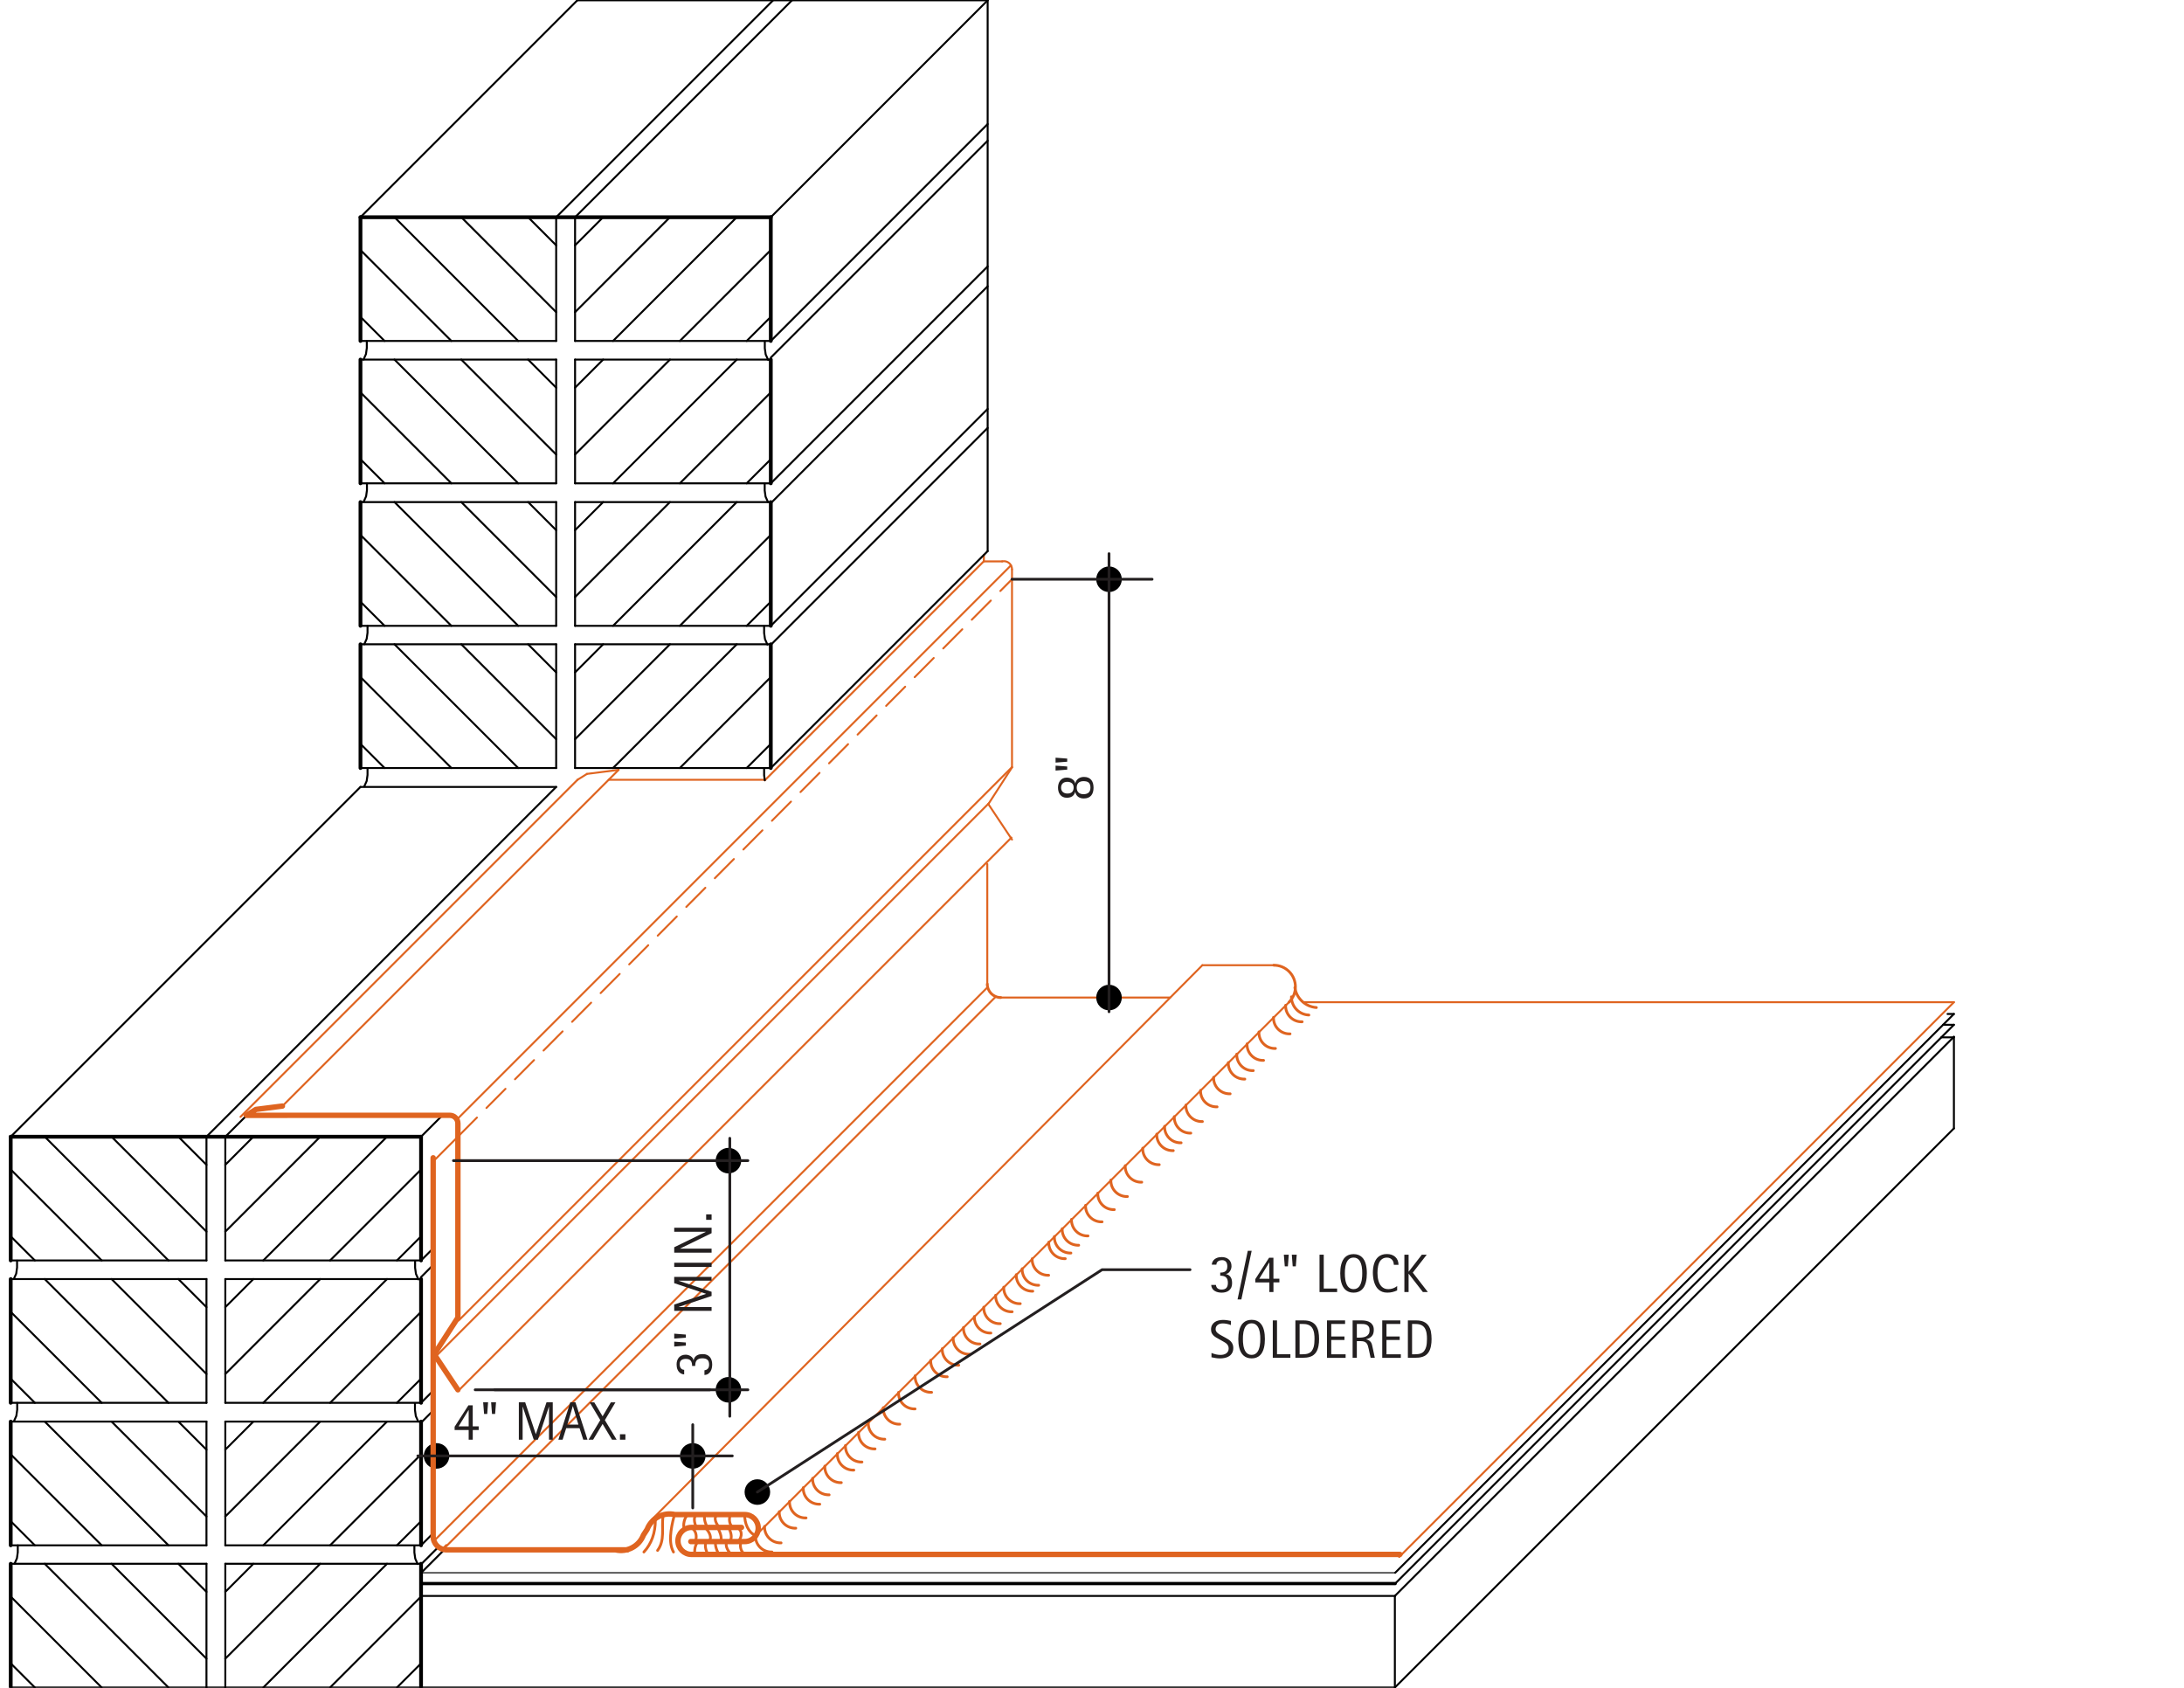<?xml version="1.0" encoding="utf-8"?>
<!-- Generator: Adobe Illustrator 22.0.1, SVG Export Plug-In . SVG Version: 6.00 Build 0)  -->
<svg version="1.1" xmlns="http://www.w3.org/2000/svg" xmlns:xlink="http://www.w3.org/1999/xlink" x="0px" y="0px"
	 viewBox="0 0 792 612" style="enable-background:new 0 0 792 612;" xml:space="preserve">
<style type="text/css">
	.st0{fill:none;stroke:#DF6420;stroke-width:0.709;stroke-linecap:round;stroke-linejoin:round;stroke-miterlimit:10;}
	.st1{fill:none;stroke:#DF6420;stroke-linecap:round;stroke-linejoin:round;stroke-miterlimit:10;}
	
		.st2{fill:none;stroke:#DF6420;stroke-width:0.709;stroke-linecap:round;stroke-linejoin:round;stroke-miterlimit:10;stroke-dasharray:9.79,4.895;}
	.st3{fill:none;stroke:#000000;stroke-width:1.371;stroke-linecap:round;stroke-linejoin:round;stroke-miterlimit:10;}
	.st4{fill:none;stroke:#000000;stroke-width:0.709;stroke-linecap:round;stroke-linejoin:round;stroke-miterlimit:10;}
	.st5{fill:none;stroke:#000000;stroke-width:4.634;stroke-linecap:round;stroke-linejoin:round;stroke-miterlimit:10;}
	.st6{fill:none;stroke:#000000;stroke-width:1.175;stroke-linecap:round;stroke-linejoin:round;stroke-miterlimit:10;}
	.st7{fill:none;stroke:#000000;stroke-width:0.392;stroke-linecap:round;stroke-linejoin:round;stroke-miterlimit:10;}
	.st8{fill:none;stroke:#DF6420;stroke-width:1.958;stroke-linecap:round;stroke-linejoin:round;stroke-miterlimit:10;}
	.st9{fill:#231F20;}
	.st10{fill:none;stroke:#231F20;stroke-linecap:round;stroke-linejoin:round;stroke-miterlimit:10;}
</style>
<g id="AXON-COPPER">
	<g id="LINE">
		<line class="st0" x1="236.25" y1="551.12" x2="436.03" y2="349.98"/>
	</g>
	<g id="LINE_55_">
		<line class="st0" x1="166.35" y1="478.78" x2="366.99" y2="278.15"/>
	</g>
	<g id="LINE_56_">
		<line class="st0" x1="157.77" y1="492.09" x2="358.6" y2="291.26"/>
	</g>
	<g id="LINE_57_">
		<line class="st0" x1="166.19" y1="504.3" x2="366.78" y2="303.71"/>
	</g>
	<g id="LINE_58_">
		<line class="st0" x1="157.38" y1="420.84" x2="166.05" y2="412.16"/>
	</g>
	<g id="LINE_62_">
		<line class="st0" x1="276.94" y1="282.74" x2="220.73" y2="282.74"/>
	</g>
	<g id="LINE_63_">
		<line class="st0" x1="507.4" y1="564.54" x2="708.56" y2="363.39"/>
	</g>
	<g id="LINE_68_">
		<line class="st0" x1="366.99" y1="304.43" x2="358.41" y2="291.56"/>
	</g>
	<g id="LINE_69_">
		<line class="st0" x1="358.41" y1="291.56" x2="366.99" y2="278.26"/>
	</g>
	<g id="LINE_70_">
		<line class="st0" x1="366.99" y1="278.26" x2="366.99" y2="206.42"/>
	</g>
	<g id="ARC">
		<path class="st0" d="M366.99,206.42c0-1.62-1.31-2.94-2.94-2.94c-0.21,0-0.42,0.02-0.63,0.07"/>
	</g>
	<g id="LINE_71_">
		<line class="st0" x1="87.21" y1="404.96" x2="209.43" y2="282.74"/>
	</g>
	<g id="LINE_72_">
		<line class="st0" x1="102.41" y1="401.06" x2="224.32" y2="279.15"/>
	</g>
	<g id="LINE_73_">
		<line class="st0" x1="209.43" y1="282.74" x2="212.86" y2="280.61"/>
	</g>
	<g id="LINE_74_">
		<line class="st0" x1="212.86" y1="280.61" x2="224.32" y2="279.15"/>
	</g>
	<g id="LINE_75_">
		<line class="st0" x1="277.35" y1="282.93" x2="356.73" y2="203.55"/>
	</g>
	<g id="LINE_76_">
		<line class="st0" x1="363.43" y1="203.55" x2="356.73" y2="203.55"/>
	</g>
	<g id="LWPOLYLINE_18_">
		<line class="st0" x1="356.79" y1="201.24" x2="356.79" y2="203.55"/>
	</g>
	<g id="LINE_77_">
		<line class="st0" x1="358.03" y1="313.28" x2="358.03" y2="356.81"/>
	</g>
	<g id="ARC_1_">
		<path class="st1" d="M358.03,356.81c0,2.7,2.19,4.89,4.89,4.89"/>
	</g>
	<g id="LINE_78_">
		<line class="st0" x1="362.93" y1="361.7" x2="424.31" y2="361.7"/>
	</g>
	<g id="LINE_79_">
		<line class="st0" x1="160.4" y1="561.69" x2="161.85" y2="560.23"/>
	</g>
	<g id="LINE_80_">
		<line class="st0" x1="472.57" y1="363.39" x2="708.56" y2="363.39"/>
	</g>
	<g id="LINE_88_">
		<line class="st0" x1="165.68" y1="405.93" x2="366.62" y2="204.99"/>
	</g>
	<g id="LINE_89_">
		<line class="st0" x1="157.38" y1="558.73" x2="358.16" y2="357.94"/>
	</g>
	<g id="LINE_90_">
		<line class="st0" x1="160.34" y1="562.14" x2="361.12" y2="361.36"/>
	</g>
	<g id="LINE_91_">
		<line class="st0" x1="272.61" y1="558.2" x2="467.47" y2="363.35"/>
	</g>
	<g id="LINE_194_">
		<line class="st0" x1="436.03" y1="349.98" x2="461.93" y2="349.98"/>
	</g>
	<g id="ARC_2_">
		<path class="st1" d="M467.47,363.35c3.06-3.06,3.06-8.02,0-11.08c-1.47-1.47-3.46-2.29-5.54-2.29"/>
	</g>
	<g id="ARC_3_">
		<path class="st1" d="M469.57,358.09c0.59,3.93,3.82,6.94,7.79,7.24"/>
	</g>
	<g id="ARC_4_">
		<path class="st1" d="M466.22,364.5c-0.14,3.17,2.33,5.85,5.5,5.99c0.16,0.01,0.33,0.01,0.49,0"/>
	</g>
	<g id="ARC_5_">
		<path class="st1" d="M461.83,368.88c-0.14,3.17,2.33,5.85,5.5,5.99c0.16,0.01,0.33,0.01,0.49,0"/>
	</g>
	<g id="ARC_6_">
		<path class="st1" d="M456.54,374.17c-0.14,3.17,2.33,5.85,5.5,5.99c0.16,0.01,0.33,0.01,0.49,0"/>
	</g>
	<g id="ARC_7_">
		<path class="st1" d="M452.23,378.49c-0.14,3.17,2.33,5.85,5.5,5.99c0.16,0.01,0.33,0.01,0.49,0"/>
	</g>
	<g id="ARC_8_">
		<path class="st1" d="M445.43,385.28c-0.14,3.17,2.33,5.85,5.5,5.99c0.16,0.01,0.33,0.01,0.49,0"/>
	</g>
	<g id="ARC_9_">
		<path class="st1" d="M440.11,390.61c-0.14,3.17,2.33,5.85,5.5,5.99c0.16,0.01,0.33,0.01,0.49,0"/>
	</g>
	<g id="ARC_10_">
		<path class="st1" d="M435.37,395.34c-0.14,3.17,2.33,5.85,5.5,5.99c0.16,0.01,0.33,0.01,0.49,0"/>
	</g>
	<g id="ARC_11_">
		<path class="st1" d="M425.84,404.87c-0.14,3.17,2.33,5.85,5.5,5.99c0.16,0.01,0.33,0.01,0.49,0"/>
	</g>
	<g id="ARC_12_">
		<path class="st1" d="M419.49,411.22c-0.14,3.17,2.33,5.85,5.5,5.99c0.16,0.01,0.33,0.01,0.49,0"/>
	</g>
	<g id="ARC_13_">
		<path class="st1" d="M414.4,416.31c-0.14,3.17,2.33,5.85,5.5,5.99c0.16,0.01,0.33,0.01,0.49,0"/>
	</g>
	<g id="ARC_14_">
		<path class="st1" d="M408.05,422.66c-0.14,3.17,2.33,5.85,5.5,5.99c0.16,0.01,0.33,0.01,0.49,0"/>
	</g>
	<g id="ARC_15_">
		<path class="st1" d="M402.85,427.86c-0.14,3.17,2.33,5.85,5.5,5.99c0.16,0.01,0.33,0.01,0.49,0"/>
	</g>
	<g id="ARC_16_">
		<path class="st1" d="M398.1,432.61c-0.14,3.17,2.33,5.85,5.5,5.99c0.16,0.01,0.33,0.01,0.49,0"/>
	</g>
	<g id="ARC_17_">
		<path class="st1" d="M393.67,437.04c-0.14,3.17,2.33,5.85,5.5,5.99c0.16,0.01,0.33,0.01,0.49,0"/>
	</g>
	<g id="ARC_18_">
		<path class="st1" d="M388.57,442.14c-0.14,3.17,2.33,5.85,5.5,5.99c0.16,0.01,0.33,0.01,0.49,0"/>
	</g>
	<g id="ARC_19_">
		<path class="st1" d="M385.19,445.52c-0.14,3.17,2.33,5.85,5.5,5.99c0.16,0.01,0.33,0.01,0.49,0"/>
	</g>
	<g id="ARC_20_">
		<path class="st1" d="M382.36,448.35c-0.14,3.17,2.33,5.85,5.5,5.99c0.16,0.01,0.33,0.01,0.49,0"/>
	</g>
	<g id="ARC_21_">
		<path class="st1" d="M380.32,450.39c-0.14,3.17,2.33,5.85,5.5,5.99c0.16,0.01,0.33,0.01,0.49,0"/>
	</g>
	<g id="ARC_22_">
		<path class="st1" d="M422.33,408.38c-0.14,3.17,2.33,5.85,5.5,5.99c0.16,0.01,0.33,0.01,0.49,0"/>
	</g>
	<g id="ARC_23_">
		<path class="st1" d="M430.05,400.67c-0.14,3.17,2.33,5.85,5.5,5.99c0.16,0.01,0.33,0.01,0.49,0"/>
	</g>
	<g id="ARC_24_">
		<path class="st1" d="M468.33,361.43c-0.04,3.55,2.77,6.49,6.32,6.61"/>
	</g>
	<g id="ARC_25_">
		<path class="st1" d="M448.5,382.21c-0.14,3.17,2.33,5.85,5.5,5.99c0.16,0.01,0.33,0.01,0.49,0"/>
	</g>
	<g id="ARC_26_">
		<path class="st1" d="M374.3,456.41c-0.14,3.17,2.33,5.85,5.5,5.99c0.16,0.01,0.33,0.01,0.49,0"/>
	</g>
	<g id="ARC_27_">
		<path class="st1" d="M368.54,462.18c-0.14,3.17,2.33,5.85,5.5,5.99c0.16,0.01,0.33,0.01,0.49,0"/>
	</g>
	<g id="ARC_28_">
		<path class="st1" d="M361.06,469.65c-0.14,3.17,2.33,5.85,5.5,5.99c0.16,0.01,0.33,0.01,0.49,0"/>
	</g>
	<g id="ARC_29_">
		<path class="st1" d="M353.35,477.36c-0.14,3.17,2.33,5.85,5.5,5.99c0.16,0.01,0.33,0.01,0.49,0"/>
	</g>
	<g id="ARC_30_">
		<path class="st1" d="M345.66,485.05c-0.14,3.17,2.33,5.85,5.5,5.99c0.16,0.01,0.33,0.01,0.49,0"/>
	</g>
	<g id="ARC_31_">
		<path class="st1" d="M349.39,481.33c-0.14,3.17,2.33,5.85,5.5,5.99c0.16,0.01,0.33,0.01,0.49,0"/>
	</g>
	<g id="ARC_32_">
		<path class="st1" d="M337.51,493.21c-0.14,3.17,2.33,5.85,5.5,5.99c0.16,0.01,0.33,0.01,0.49,0"/>
	</g>
	<g id="ARC_33_">
		<path class="st1" d="M331.85,498.86c-0.14,3.17,2.33,5.85,5.5,5.99c0.16,0.01,0.33,0.01,0.49,0"/>
	</g>
	<g id="ARC_34_">
		<path class="st1" d="M325.85,504.87c-0.14,3.17,2.33,5.85,5.5,5.99c0.16,0.01,0.33,0.01,0.49,0"/>
	</g>
	<g id="ARC_35_">
		<path class="st1" d="M341.69,489.02c-0.14,3.17,2.33,5.85,5.5,5.99c0.16,0.01,0.33,0.01,0.49,0"/>
	</g>
	<g id="ARC_36_">
		<path class="st1" d="M320.3,510.41c-0.14,3.17,2.33,5.85,5.5,5.99c0.16,0.01,0.33,0.01,0.49,0"/>
	</g>
	<g id="ARC_37_">
		<path class="st1" d="M314.87,515.85c-0.14,3.17,2.33,5.85,5.5,5.99c0.16,0.01,0.33,0.01,0.49,0"/>
	</g>
	<g id="ARC_38_">
		<path class="st1" d="M364,466.71c-0.14,3.17,2.33,5.85,5.5,5.99c0.16,0.01,0.33,0.01,0.49,0"/>
	</g>
	<g id="ARC_39_">
		<path class="st1" d="M370.68,460.03c-0.14,3.17,2.33,5.85,5.5,5.99c0.16,0.01,0.33,0.01,0.49,0"/>
	</g>
	<g id="ARC_40_">
		<path class="st1" d="M356.75,473.96c-0.14,3.17,2.33,5.85,5.5,5.99c0.16,0.01,0.33,0.01,0.49,0"/>
	</g>
	<g id="ARC_41_">
		<path class="st1" d="M311.34,519.37c-0.14,3.17,2.33,5.85,5.5,5.99c0.16,0.01,0.33,0.01,0.49,0"/>
	</g>
	<g id="ARC_42_">
		<path class="st1" d="M306.59,524.13c-0.14,3.17,2.33,5.85,5.5,5.99c0.16,0.01,0.33,0.01,0.49,0"/>
	</g>
	<g id="ARC_43_">
		<path class="st1" d="M303.65,527.06c-0.14,3.17,2.33,5.85,5.5,5.99c0.16,0.01,0.33,0.01,0.49,0"/>
	</g>
	<g id="ARC_44_">
		<path class="st1" d="M299.11,531.6c-0.14,3.17,2.33,5.85,5.5,5.99c0.16,0.01,0.33,0.01,0.49,0"/>
	</g>
	<g id="ARC_45_">
		<path class="st1" d="M294.69,536.02c-0.14,3.17,2.33,5.85,5.5,5.99c0.16,0.01,0.33,0.01,0.49,0"/>
	</g>
	<g id="ARC_46_">
		<path class="st1" d="M291.29,539.42c-0.14,3.17,2.33,5.85,5.5,5.99c0.16,0.01,0.33,0.01,0.49,0"/>
	</g>
	<g id="ARC_47_">
		<path class="st1" d="M286.32,544.4c-0.14,3.17,2.33,5.85,5.5,5.99c0.16,0.01,0.33,0.01,0.49,0"/>
	</g>
	<g id="ARC_48_">
		<path class="st1" d="M282.59,548.12c-0.14,3.17,2.33,5.85,5.5,5.99c0.16,0.01,0.33,0.01,0.49,0"/>
	</g>
	<g id="ARC_49_">
		<path class="st1" d="M277.26,553.45c-0.14,3.17,2.33,5.85,5.5,5.99c0.16,0.01,0.33,0.01,0.49,0"/>
	</g>
	<g id="ARC_50_">
		<path class="st1" d="M273.96,556.75c-0.14,3.17,2.33,5.85,5.5,5.99c0.16,0.01,0.33,0.01,0.49,0"/>
	</g>
	<g id="LINE_202_">
		<line class="st2" x1="166.05" y1="412.16" x2="366.99" y2="210.03"/>
	</g>
	<g id="ARC_51_">
		<path class="st1" d="M264.75,549.5c-0.59,1.99,0.08,3.46,0.81,4.17"/>
	</g>
	<g id="ARC_52_">
		<path class="st1" d="M259.88,549.5c-1.15,0.82-0.26,3.17,1.27,4.61"/>
	</g>
	<g id="ARC_53_">
		<path class="st1" d="M270.07,549.17c-0.14,3.17,1.39,6.61,3.88,7.58"/>
	</g>
	<path class="st1" d="M249.31,549.38c-1.07,0.83-1.78,3.58-1.12,5.19"/>
	<path class="st1" d="M244.44,549.75c-1.22,4.74-2.06,9.69-0.21,13"/>
	<path class="st1" d="M240.43,549.75c-0.58,4.37,0.8,8.68-1.97,12.43"/>
	<path class="st1" d="M237.66,551.08c0,4.8-1.41,8.67-4.16,11.67"/>
	<path class="st1" d="M252.49,549.31c-1.07,0.83-0.71,2.76-0.05,4.36"/>
	<path class="st1" d="M255.62,549.38c-0.38,1.01-0.1,2.6,1.03,4.71"/>
	<path class="st1" d="M268.73,558.92c-0.59,1.99,0.08,3.46,0.81,4.17"/>
	<path class="st1" d="M263.86,558.92c-1.15,0.82-0.26,3.17,1.27,4.61"/>
	<path class="st1" d="M253.29,558.8c-1.07,0.83-1.78,3.58-1.12,5.19"/>
	<path class="st1" d="M256.47,558.73c-1.07,0.83-0.71,2.76-0.05,4.36"/>
	<path class="st1" d="M259.61,558.8c-0.38,1.01-0.1,2.6,1.03,4.71"/>
	<path class="st1" d="M252.25,558.68c0.59-1.99-0.08-3.46-0.81-4.17"/>
	<path class="st1" d="M257.12,558.68c1.15-0.82,0.26-3.17-1.27-4.61"/>
	<path class="st1" d="M267.69,558.81c1.07-0.83,1.85-3.43,0-4.69"/>
	<path class="st1" d="M264.51,558.88c1.07-0.83,0.71-2.76,0.05-4.36"/>
	<path class="st1" d="M261.37,558.81c0.38-1.01,0.1-2.6-1.03-4.71"/>
</g>
<g id="_x30_">
	<g id="LWPOLYLINE">
		<line class="st3" x1="152.69" y1="508.65" x2="152.69" y2="463.78"/>
	</g>
	<g id="LINE_1_">
		<line class="st4" x1="81.71" y1="508.65" x2="152.69" y2="508.65"/>
	</g>
	<g id="LINE_2_">
		<line class="st4" x1="81.71" y1="463.78" x2="81.71" y2="508.65"/>
	</g>
	<g id="LINE_3_">
		<line class="st4" x1="152.69" y1="463.78" x2="81.71" y2="463.78"/>
	</g>
	<g id="LINE_4_">
		<line class="st4" x1="81.71" y1="498.2" x2="116.12" y2="463.78"/>
	</g>
	<g id="LINE_5_">
		<line class="st4" x1="81.71" y1="473.97" x2="91.89" y2="463.78"/>
	</g>
	<g id="LINE_6_">
		<line class="st4" x1="95.48" y1="508.65" x2="140.35" y2="463.78"/>
	</g>
	<g id="LINE_7_">
		<line class="st4" x1="119.71" y1="508.65" x2="152.69" y2="475.68"/>
	</g>
	<g id="LINE_8_">
		<line class="st4" x1="143.94" y1="508.65" x2="152.69" y2="499.91"/>
	</g>
	<g id="LWPOLYLINE_1_">
		<line class="st3" x1="152.69" y1="611.88" x2="152.69" y2="567.01"/>
	</g>
	<g id="LINE_9_">
		<line class="st4" x1="81.71" y1="611.88" x2="152.69" y2="611.88"/>
	</g>
	<g id="LINE_10_">
		<line class="st4" x1="81.71" y1="567.01" x2="81.71" y2="611.88"/>
	</g>
	<g id="LINE_11_">
		<line class="st4" x1="152.69" y1="567.01" x2="81.71" y2="567.01"/>
	</g>
	<g id="LINE_12_">
		<line class="st4" x1="81.71" y1="601.42" x2="116.12" y2="567.01"/>
	</g>
	<g id="LINE_13_">
		<line class="st4" x1="81.71" y1="577.2" x2="91.89" y2="567.01"/>
	</g>
	<g id="LINE_14_">
		<line class="st4" x1="95.48" y1="611.88" x2="140.35" y2="567.01"/>
	</g>
	<g id="LINE_15_">
		<line class="st4" x1="119.71" y1="611.88" x2="152.69" y2="578.91"/>
	</g>
	<g id="LINE_16_">
		<line class="st4" x1="143.94" y1="611.88" x2="152.69" y2="603.13"/>
	</g>
	<g id="LWPOLYLINE_2_">
		<line class="st3" x1="152.69" y1="560.32" x2="152.69" y2="515.45"/>
	</g>
	<g id="LINE_17_">
		<line class="st4" x1="81.71" y1="560.32" x2="152.69" y2="560.32"/>
	</g>
	<g id="LINE_18_">
		<line class="st4" x1="81.71" y1="515.45" x2="81.71" y2="560.32"/>
	</g>
	<g id="LINE_19_">
		<line class="st4" x1="152.69" y1="515.45" x2="81.71" y2="515.45"/>
	</g>
	<g id="LINE_20_">
		<line class="st4" x1="81.71" y1="549.87" x2="116.12" y2="515.45"/>
	</g>
	<g id="LINE_21_">
		<line class="st4" x1="81.71" y1="525.64" x2="91.89" y2="515.45"/>
	</g>
	<g id="LINE_22_">
		<line class="st4" x1="95.48" y1="560.32" x2="140.35" y2="515.45"/>
	</g>
	<g id="LINE_23_">
		<line class="st4" x1="119.71" y1="560.32" x2="152.69" y2="527.35"/>
	</g>
	<g id="LINE_24_">
		<line class="st4" x1="143.94" y1="560.32" x2="152.69" y2="551.58"/>
	</g>
	<g id="LWPOLYLINE_3_">
		<line class="st3" x1="152.69" y1="457.03" x2="152.69" y2="412.16"/>
	</g>
	<g id="LINE_36_">
		<line class="st4" x1="81.71" y1="457.03" x2="152.69" y2="457.03"/>
	</g>
	<g id="LINE_37_">
		<line class="st4" x1="81.71" y1="412.16" x2="81.71" y2="457.03"/>
	</g>
	<g id="LINE_38_">
		<line class="st4" x1="152.69" y1="412.16" x2="81.71" y2="412.16"/>
	</g>
	<g id="LINE_39_">
		<line class="st4" x1="81.71" y1="446.58" x2="116.12" y2="412.16"/>
	</g>
	<g id="LINE_40_">
		<line class="st4" x1="81.71" y1="422.35" x2="91.89" y2="412.16"/>
	</g>
	<g id="LINE_41_">
		<line class="st4" x1="95.48" y1="457.03" x2="140.35" y2="412.16"/>
	</g>
	<g id="LINE_42_">
		<line class="st4" x1="119.71" y1="457.03" x2="152.69" y2="424.06"/>
	</g>
	<g id="LINE_43_">
		<line class="st4" x1="143.94" y1="457.03" x2="152.69" y2="448.29"/>
	</g>
	<g id="LWPOLYLINE_22_">
		<line class="st3" x1="279.52" y1="278.48" x2="279.52" y2="233.61"/>
	</g>
	<g id="LINE_97_">
		<line class="st4" x1="208.54" y1="278.48" x2="279.52" y2="278.48"/>
	</g>
	<g id="LINE_98_">
		<line class="st4" x1="208.54" y1="233.61" x2="208.54" y2="278.48"/>
	</g>
	<g id="LINE_99_">
		<line class="st4" x1="279.52" y1="233.61" x2="208.54" y2="233.61"/>
	</g>
	<g id="LINE_100_">
		<line class="st4" x1="208.54" y1="268.03" x2="242.95" y2="233.61"/>
	</g>
	<g id="LINE_101_">
		<line class="st4" x1="208.54" y1="243.8" x2="218.72" y2="233.61"/>
	</g>
	<g id="LINE_102_">
		<line class="st4" x1="222.31" y1="278.48" x2="267.18" y2="233.61"/>
	</g>
	<g id="LINE_103_">
		<line class="st4" x1="246.54" y1="278.48" x2="279.52" y2="245.51"/>
	</g>
	<g id="LINE_104_">
		<line class="st4" x1="270.77" y1="278.48" x2="279.52" y2="269.73"/>
	</g>
	<g id="LWPOLYLINE_23_">
		<line class="st3" x1="279.52" y1="226.92" x2="279.52" y2="182.05"/>
	</g>
	<g id="LINE_105_">
		<line class="st4" x1="208.54" y1="226.92" x2="279.52" y2="226.92"/>
	</g>
	<g id="LINE_106_">
		<line class="st4" x1="208.54" y1="182.05" x2="208.54" y2="226.92"/>
	</g>
	<g id="LINE_107_">
		<line class="st4" x1="279.52" y1="182.05" x2="208.54" y2="182.05"/>
	</g>
	<g id="LINE_108_">
		<line class="st4" x1="208.54" y1="216.47" x2="242.95" y2="182.05"/>
	</g>
	<g id="LINE_109_">
		<line class="st4" x1="208.54" y1="192.24" x2="218.72" y2="182.05"/>
	</g>
	<g id="LINE_110_">
		<line class="st4" x1="222.31" y1="226.92" x2="267.18" y2="182.05"/>
	</g>
	<g id="LINE_111_">
		<line class="st4" x1="246.54" y1="226.92" x2="279.52" y2="193.95"/>
	</g>
	<g id="LINE_112_">
		<line class="st4" x1="270.77" y1="226.92" x2="279.52" y2="218.18"/>
	</g>
	<g id="LWPOLYLINE_24_">
		<line class="st3" x1="279.52" y1="175.25" x2="279.52" y2="130.38"/>
	</g>
	<g id="LINE_113_">
		<line class="st4" x1="208.54" y1="175.25" x2="279.52" y2="175.25"/>
	</g>
	<g id="LINE_114_">
		<line class="st4" x1="208.54" y1="130.38" x2="208.54" y2="175.25"/>
	</g>
	<g id="LINE_115_">
		<line class="st4" x1="279.52" y1="130.38" x2="208.54" y2="130.38"/>
	</g>
	<g id="LINE_116_">
		<line class="st4" x1="208.54" y1="164.8" x2="242.95" y2="130.38"/>
	</g>
	<g id="LINE_117_">
		<line class="st4" x1="208.54" y1="140.57" x2="218.72" y2="130.38"/>
	</g>
	<g id="LINE_118_">
		<line class="st4" x1="222.31" y1="175.25" x2="267.18" y2="130.38"/>
	</g>
	<g id="LINE_119_">
		<line class="st4" x1="246.54" y1="175.25" x2="279.52" y2="142.28"/>
	</g>
	<g id="LINE_120_">
		<line class="st4" x1="270.77" y1="175.25" x2="279.52" y2="166.51"/>
	</g>
	<g id="LWPOLYLINE_25_">
		<line class="st3" x1="279.52" y1="123.63" x2="279.52" y2="78.76"/>
	</g>
	<g id="LINE_121_">
		<line class="st4" x1="208.54" y1="123.63" x2="279.52" y2="123.63"/>
	</g>
	<g id="LINE_122_">
		<line class="st4" x1="208.54" y1="78.76" x2="208.54" y2="123.63"/>
	</g>
	<g id="LINE_123_">
		<line class="st4" x1="279.52" y1="78.76" x2="208.54" y2="78.76"/>
	</g>
	<g id="LINE_124_">
		<line class="st4" x1="208.54" y1="113.18" x2="242.95" y2="78.76"/>
	</g>
	<g id="LINE_125_">
		<line class="st4" x1="208.54" y1="88.95" x2="218.72" y2="78.76"/>
	</g>
	<g id="LINE_126_">
		<line class="st4" x1="222.31" y1="123.63" x2="267.18" y2="78.76"/>
	</g>
	<g id="LINE_127_">
		<line class="st4" x1="246.54" y1="123.63" x2="279.52" y2="90.66"/>
	</g>
	<g id="LINE_128_">
		<line class="st4" x1="270.77" y1="123.63" x2="279.52" y2="114.89"/>
	</g>
	<g id="LWPOLYLINE_26_">
		<line class="st3" x1="130.72" y1="123.63" x2="130.72" y2="78.76"/>
	</g>
	<g id="LINE_129_">
		<line class="st4" x1="201.69" y1="123.63" x2="130.72" y2="123.63"/>
	</g>
	<g id="LINE_130_">
		<line class="st4" x1="201.69" y1="78.76" x2="201.69" y2="123.63"/>
	</g>
	<g id="LINE_131_">
		<line class="st4" x1="130.72" y1="78.76" x2="201.69" y2="78.76"/>
	</g>
	<g id="LINE_132_">
		<line class="st4" x1="201.69" y1="113.18" x2="167.28" y2="78.76"/>
	</g>
	<g id="LINE_133_">
		<line class="st4" x1="201.69" y1="88.95" x2="191.51" y2="78.76"/>
	</g>
	<g id="LINE_134_">
		<line class="st4" x1="187.92" y1="123.63" x2="143.05" y2="78.76"/>
	</g>
	<g id="LINE_135_">
		<line class="st4" x1="163.69" y1="123.63" x2="130.72" y2="90.66"/>
	</g>
	<g id="LINE_136_">
		<line class="st4" x1="139.47" y1="123.63" x2="130.72" y2="114.89"/>
	</g>
	<g id="LWPOLYLINE_27_">
		<line class="st3" x1="130.72" y1="175.25" x2="130.72" y2="130.38"/>
	</g>
	<g id="LINE_137_">
		<line class="st4" x1="201.69" y1="175.25" x2="130.72" y2="175.25"/>
	</g>
	<g id="LINE_138_">
		<line class="st4" x1="201.69" y1="130.38" x2="201.69" y2="175.25"/>
	</g>
	<g id="LINE_139_">
		<line class="st4" x1="130.72" y1="130.38" x2="201.69" y2="130.38"/>
	</g>
	<g id="LINE_140_">
		<line class="st4" x1="201.69" y1="164.8" x2="167.28" y2="130.38"/>
	</g>
	<g id="LINE_141_">
		<line class="st4" x1="201.69" y1="140.57" x2="191.51" y2="130.38"/>
	</g>
	<g id="LINE_142_">
		<line class="st4" x1="187.92" y1="175.25" x2="143.05" y2="130.38"/>
	</g>
	<g id="LINE_143_">
		<line class="st4" x1="163.69" y1="175.25" x2="130.72" y2="142.28"/>
	</g>
	<g id="LINE_144_">
		<line class="st4" x1="139.47" y1="175.25" x2="130.72" y2="166.51"/>
	</g>
	<g id="LWPOLYLINE_28_">
		<line class="st3" x1="130.72" y1="226.92" x2="130.72" y2="182.05"/>
	</g>
	<g id="LINE_145_">
		<line class="st4" x1="201.69" y1="226.92" x2="130.72" y2="226.92"/>
	</g>
	<g id="LINE_146_">
		<line class="st4" x1="201.69" y1="182.05" x2="201.69" y2="226.92"/>
	</g>
	<g id="LINE_147_">
		<line class="st4" x1="130.72" y1="182.05" x2="201.69" y2="182.05"/>
	</g>
	<g id="LINE_148_">
		<line class="st4" x1="201.69" y1="216.47" x2="167.28" y2="182.05"/>
	</g>
	<g id="LINE_149_">
		<line class="st4" x1="201.69" y1="192.24" x2="191.51" y2="182.05"/>
	</g>
	<g id="LINE_150_">
		<line class="st4" x1="187.92" y1="226.92" x2="143.05" y2="182.05"/>
	</g>
	<g id="LINE_151_">
		<line class="st4" x1="163.69" y1="226.92" x2="130.72" y2="193.95"/>
	</g>
	<g id="LINE_152_">
		<line class="st4" x1="139.47" y1="226.92" x2="130.72" y2="218.18"/>
	</g>
	<g id="LWPOLYLINE_29_">
		<line class="st3" x1="130.72" y1="278.48" x2="130.72" y2="233.61"/>
	</g>
	<g id="LINE_153_">
		<line class="st4" x1="201.69" y1="278.48" x2="130.72" y2="278.48"/>
	</g>
	<g id="LINE_154_">
		<line class="st4" x1="201.69" y1="233.61" x2="201.69" y2="278.48"/>
	</g>
	<g id="LINE_155_">
		<line class="st4" x1="130.72" y1="233.61" x2="201.69" y2="233.61"/>
	</g>
	<g id="LINE_156_">
		<line class="st4" x1="201.69" y1="268.03" x2="167.28" y2="233.61"/>
	</g>
	<g id="LINE_157_">
		<line class="st4" x1="201.69" y1="243.8" x2="191.51" y2="233.61"/>
	</g>
	<g id="LINE_158_">
		<line class="st4" x1="187.92" y1="278.48" x2="143.05" y2="233.61"/>
	</g>
	<g id="LINE_159_">
		<line class="st4" x1="163.69" y1="278.48" x2="130.72" y2="245.51"/>
	</g>
	<g id="LINE_160_">
		<line class="st4" x1="139.47" y1="278.48" x2="130.72" y2="269.73"/>
	</g>
	<g id="LWPOLYLINE_31_">
		<line class="st3" x1="3.89" y1="457.03" x2="3.89" y2="412.16"/>
	</g>
	<g id="LINE_161_">
		<line class="st4" x1="74.87" y1="457.03" x2="3.89" y2="457.03"/>
	</g>
	<g id="LINE_162_">
		<line class="st4" x1="74.87" y1="412.16" x2="74.87" y2="457.03"/>
	</g>
	<g id="LINE_163_">
		<line class="st4" x1="3.89" y1="412.16" x2="74.87" y2="412.16"/>
	</g>
	<g id="LINE_164_">
		<line class="st4" x1="74.87" y1="446.58" x2="40.45" y2="412.16"/>
	</g>
	<g id="LINE_165_">
		<line class="st4" x1="74.87" y1="422.35" x2="64.68" y2="412.16"/>
	</g>
	<g id="LINE_166_">
		<line class="st4" x1="61.09" y1="457.03" x2="16.22" y2="412.16"/>
	</g>
	<g id="LINE_167_">
		<line class="st4" x1="36.87" y1="457.03" x2="3.89" y2="424.06"/>
	</g>
	<g id="LINE_168_">
		<line class="st4" x1="12.64" y1="457.03" x2="3.89" y2="448.29"/>
	</g>
	<g id="LWPOLYLINE_32_">
		<line class="st3" x1="3.89" y1="560.32" x2="3.89" y2="515.45"/>
	</g>
	<g id="LINE_169_">
		<line class="st4" x1="74.87" y1="560.32" x2="3.89" y2="560.32"/>
	</g>
	<g id="LINE_170_">
		<line class="st4" x1="74.87" y1="515.45" x2="74.87" y2="560.32"/>
	</g>
	<g id="LINE_171_">
		<line class="st4" x1="3.89" y1="515.45" x2="74.87" y2="515.45"/>
	</g>
	<g id="LINE_172_">
		<line class="st4" x1="74.87" y1="549.87" x2="40.45" y2="515.45"/>
	</g>
	<g id="LINE_173_">
		<line class="st4" x1="74.87" y1="525.64" x2="64.68" y2="515.45"/>
	</g>
	<g id="LINE_174_">
		<line class="st4" x1="61.09" y1="560.32" x2="16.22" y2="515.45"/>
	</g>
	<g id="LINE_175_">
		<line class="st4" x1="36.87" y1="560.32" x2="3.89" y2="527.35"/>
	</g>
	<g id="LINE_176_">
		<line class="st4" x1="12.64" y1="560.32" x2="3.89" y2="551.58"/>
	</g>
	<g id="LWPOLYLINE_33_">
		<line class="st3" x1="3.89" y1="611.88" x2="3.89" y2="567.01"/>
	</g>
	<g id="LINE_177_">
		<line class="st4" x1="74.87" y1="611.88" x2="3.89" y2="611.88"/>
	</g>
	<g id="LINE_178_">
		<line class="st4" x1="74.87" y1="567.01" x2="74.87" y2="611.88"/>
	</g>
	<g id="LINE_179_">
		<line class="st4" x1="3.89" y1="567.01" x2="74.87" y2="567.01"/>
	</g>
	<g id="LINE_180_">
		<line class="st4" x1="74.87" y1="601.42" x2="40.45" y2="567.01"/>
	</g>
	<g id="LINE_181_">
		<line class="st4" x1="74.87" y1="577.2" x2="64.68" y2="567.01"/>
	</g>
	<g id="LINE_182_">
		<line class="st4" x1="61.09" y1="611.88" x2="16.22" y2="567.01"/>
	</g>
	<g id="LINE_183_">
		<line class="st4" x1="36.87" y1="611.88" x2="3.89" y2="578.91"/>
	</g>
	<g id="LINE_184_">
		<line class="st4" x1="12.64" y1="611.88" x2="3.89" y2="603.13"/>
	</g>
	<g id="LWPOLYLINE_34_">
		<line class="st3" x1="3.89" y1="508.65" x2="3.89" y2="463.78"/>
	</g>
	<g id="LINE_185_">
		<line class="st4" x1="74.87" y1="508.65" x2="3.89" y2="508.65"/>
	</g>
	<g id="LINE_186_">
		<line class="st4" x1="74.87" y1="463.78" x2="74.87" y2="508.65"/>
	</g>
	<g id="LINE_187_">
		<line class="st4" x1="3.89" y1="463.78" x2="74.87" y2="463.78"/>
	</g>
	<g id="LINE_188_">
		<line class="st4" x1="74.87" y1="498.2" x2="40.45" y2="463.78"/>
	</g>
	<g id="LINE_189_">
		<line class="st4" x1="74.87" y1="473.97" x2="64.68" y2="463.78"/>
	</g>
	<g id="LINE_190_">
		<line class="st4" x1="61.09" y1="508.65" x2="16.22" y2="463.78"/>
	</g>
	<g id="LINE_191_">
		<line class="st4" x1="36.87" y1="508.65" x2="3.89" y2="475.68"/>
	</g>
	<g id="LINE_192_">
		<line class="st4" x1="12.64" y1="508.65" x2="3.89" y2="499.91"/>
	</g>
	<g id="LWPOLYLINE_38_">
		<circle class="st5" cx="158.31" cy="527.9" r="2.32"/>
	</g>
	<g id="LWPOLYLINE_39_">
		<circle class="st5" cx="251.22" cy="527.9" r="2.32"/>
	</g>
	<g id="LWPOLYLINE_41_">
		<circle class="st5" cx="274.65" cy="541.01" r="2.32"/>
	</g>
	<g id="LWPOLYLINE_42_">
		<circle class="st5" cx="264.16" cy="503.93" r="2.32"/>
	</g>
	<g id="LWPOLYLINE_43_">
		<circle class="st5" cx="264.16" cy="420.84" r="2.32"/>
	</g>
	<g id="LWPOLYLINE_44_">
		<circle class="st5" cx="402.17" cy="210.03" r="2.32"/>
	</g>
	<g id="LWPOLYLINE_45_">
		<circle class="st5" cx="402.17" cy="361.7" r="2.32"/>
	</g>
</g>
<g id="BASE-OTHER">
	<g id="LINE_25_">
		<line class="st4" x1="152.69" y1="611.88" x2="505.83" y2="611.88"/>
	</g>
	<g id="LINE_44_">
		<line class="st4" x1="74.87" y1="611.88" x2="81.71" y2="611.88"/>
	</g>
	<g id="LWPOLYLINE_4_">
		<polyline class="st4" points="150.27,560.45 150.27,562.92 150.58,565.13 151.46,567.12 		"/>
	</g>
	<g id="LWPOLYLINE_5_">
		<polyline class="st4" points="150.48,508.79 150.48,511.26 150.79,513.47 151.67,515.45 		"/>
	</g>
	<g id="LWPOLYLINE_6_">
		<polyline class="st4" points="150.53,457.22 150.53,459.69 150.84,461.9 151.72,463.89 		"/>
	</g>
	<g id="LWPOLYLINE_7_">
		<polyline class="st4" points="6.45,560.35 6.45,562.82 6.14,565.03 5.26,567.01 		"/>
	</g>
	<g id="LWPOLYLINE_8_">
		<polyline class="st4" points="6.24,508.69 6.24,511.16 5.93,513.37 5.05,515.35 		"/>
	</g>
	<g id="LWPOLYLINE_9_">
		<polyline class="st4" points="6.19,457.12 6.19,459.59 5.88,461.8 5,463.78 		"/>
	</g>
	<g id="LINE_59_">
		<line class="st4" x1="505.83" y1="611.88" x2="505.83" y2="578.68"/>
	</g>
	<g id="LINE_81_">
		<line class="st4" x1="152.81" y1="578.68" x2="505.95" y2="578.68"/>
	</g>
	<g id="LWPOLYLINE_19_">
		<line class="st6" x1="152.81" y1="574.19" x2="505.95" y2="574.19"/>
	</g>
	<g id="LWPOLYLINE_20_">
		<line class="st7" x1="152.81" y1="570.27" x2="505.95" y2="570.27"/>
	</g>
	<g id="LINE_94_">
		<line class="st4" x1="74.87" y1="412.16" x2="81.71" y2="412.16"/>
	</g>
	<g id="LWPOLYLINE_35_">
		<line class="st3" x1="3.89" y1="412.16" x2="152.69" y2="412.16"/>
	</g>
</g>
<g id="AXON-OTHER">
	<g id="LINE_26_">
		<line class="st4" x1="152.64" y1="567.26" x2="158.98" y2="560.93"/>
	</g>
	<g id="LINE_27_">
		<line class="st4" x1="152.69" y1="560.32" x2="157.08" y2="555.93"/>
	</g>
	<g id="LINE_28_">
		<line class="st4" x1="152.69" y1="508.65" x2="157.08" y2="504.26"/>
	</g>
	<g id="LINE_29_">
		<line class="st4" x1="152.69" y1="515.86" x2="157.08" y2="511.46"/>
	</g>
	<g id="LINE_30_">
		<line class="st4" x1="152.69" y1="570.34" x2="161.15" y2="561.88"/>
	</g>
	<g id="LINE_31_">
		<line class="st4" x1="3.89" y1="412.16" x2="130.72" y2="285.34"/>
	</g>
	<g id="LINE_32_">
		<line class="st4" x1="74.87" y1="412.16" x2="201.69" y2="285.34"/>
	</g>
	<g id="LINE_33_">
		<line class="st4" x1="81.71" y1="412.16" x2="89.61" y2="404.27"/>
	</g>
	<g id="LINE_34_">
		<line class="st4" x1="152.69" y1="457.03" x2="157.08" y2="452.64"/>
	</g>
	<g id="LINE_35_">
		<line class="st4" x1="152.69" y1="463.06" x2="157.08" y2="458.67"/>
	</g>
	<g id="LWPOLYLINE_10_">
		<polyline class="st4" points="133.02,123.72 133.02,126.19 132.71,128.4 131.83,130.38 		"/>
	</g>
	<g id="LWPOLYLINE_11_">
		<polyline class="st4" points="133.07,175.29 133.07,177.76 132.76,179.97 131.88,181.95 		"/>
	</g>
	<g id="LWPOLYLINE_12_">
		<polyline class="st4" points="133.28,226.95 133.28,229.42 132.97,231.63 132.09,233.61 		"/>
	</g>
	<g id="LWPOLYLINE_13_">
		<polyline class="st4" points="277.35,123.82 277.35,126.29 277.66,128.5 278.55,130.49 		"/>
	</g>
	<g id="LWPOLYLINE_14_">
		<polyline class="st4" points="277.31,175.39 277.31,177.86 277.62,180.07 278.5,182.05 		"/>
	</g>
	<g id="LWPOLYLINE_15_">
		<polyline class="st4" points="277.1,227.05 277.1,229.52 277.41,231.73 278.29,233.72 		"/>
	</g>
	<g id="LINE_45_">
		<line class="st4" x1="279.52" y1="129.66" x2="358.16" y2="51.02"/>
	</g>
	<g id="LINE_46_">
		<line class="st4" x1="279.52" y1="123.63" x2="358.16" y2="44.99"/>
	</g>
	<g id="LINE_47_">
		<line class="st4" x1="279.52" y1="182.46" x2="358.16" y2="103.81"/>
	</g>
	<g id="LINE_48_">
		<line class="st4" x1="279.52" y1="175.25" x2="358.16" y2="96.61"/>
	</g>
	<g id="LINE_49_">
		<line class="st4" x1="279.52" y1="226.92" x2="358.16" y2="148.28"/>
	</g>
	<g id="LINE_50_">
		<line class="st4" x1="279.47" y1="233.87" x2="358.16" y2="155.17"/>
	</g>
	<g id="LINE_51_">
		<line class="st4" x1="279.52" y1="78.76" x2="358.16" y2="0.12"/>
	</g>
	<g id="LINE_52_">
		<line class="st4" x1="208.54" y1="78.76" x2="287.19" y2="0.12"/>
	</g>
	<g id="LINE_53_">
		<line class="st4" x1="201.69" y1="78.76" x2="280.34" y2="0.12"/>
	</g>
	<g id="LINE_54_">
		<line class="st4" x1="130.72" y1="78.76" x2="209.36" y2="0.12"/>
	</g>
	<g id="LINE_60_">
		<line class="st4" x1="130.72" y1="285.34" x2="201.69" y2="285.34"/>
	</g>
	<g id="LINE_61_">
		<line class="st4" x1="279.52" y1="278.48" x2="358.16" y2="199.84"/>
	</g>
	<g id="LWPOLYLINE_16_">
		<polyline class="st4" points="277.1,278.63 277.1,281.1 277.35,282.93 		"/>
	</g>
	<g id="LINE_64_">
		<line class="st4" x1="505.83" y1="578.68" x2="708.56" y2="375.94"/>
	</g>
	<g id="LINE_65_">
		<line class="st4" x1="505.83" y1="611.88" x2="708.56" y2="409.15"/>
	</g>
	<g id="LINE_66_">
		<line class="st4" x1="209.36" y1="0.12" x2="358.16" y2="0.12"/>
	</g>
	<g id="LINE_67_">
		<line class="st4" x1="358.16" y1="0.12" x2="358.16" y2="199.84"/>
	</g>
	<g id="LINE_82_">
		<line class="st4" x1="505.95" y1="574.19" x2="708.56" y2="371.57"/>
	</g>
	<g id="LINE_83_">
		<line class="st4" x1="505.95" y1="570.27" x2="708.56" y2="367.66"/>
	</g>
	<g id="LINE_84_">
		<line class="st4" x1="708.56" y1="375.94" x2="708.56" y2="409.15"/>
	</g>
	<g id="LINE_85_">
		<line class="st4" x1="708.56" y1="376.14" x2="704" y2="376.14"/>
	</g>
	<g id="LINE_86_">
		<line class="st4" x1="708.56" y1="371.57" x2="704.65" y2="371.57"/>
	</g>
	<g id="LINE_87_">
		<line class="st4" x1="708.56" y1="367.66" x2="706.25" y2="367.66"/>
	</g>
	<g id="LWPOLYLINE_21_">
		<polyline class="st4" points="133.28,278.51 133.28,280.98 132.97,283.19 132.09,285.17 		"/>
	</g>
	<g id="LINE_95_">
		<line class="st4" x1="201.69" y1="78.76" x2="208.54" y2="78.76"/>
	</g>
	<g id="LINE_96_">
		<line class="st4" x1="152.69" y1="412.16" x2="160.43" y2="404.42"/>
	</g>
	<g id="LWPOLYLINE_30_">
		<line class="st3" x1="130.72" y1="78.76" x2="279.52" y2="78.76"/>
	</g>
</g>
<g id="BASE-COPPER">
	<g id="LWPOLYLINE_17_">
		<path class="st8" d="M166.05,503.93l-8.59-12.87l8.59-13.31v-70.4c0-1.62-1.31-2.94-2.94-2.94h-33.81h-22.86H89.36l3.43-2.14
			l9.62-1.22"/>
	</g>
	<g id="LWPOLYLINE_36_">
		<path class="st8" d="M268.9,553.84h-18.16c-2.7,0-4.89,2.19-4.89,4.89c0,2.7,2.19,4.89,4.89,4.89h65.99h190.94"/>
	</g>
	<g id="LWPOLYLINE_37_">
		<path class="st8" d="M250.52,558.96h19.55c2.7,0,4.89-2.19,4.89-4.89c0-2.7-2.19-4.89-4.89-4.89h-25.27
			c-4.24-0.99-8.56,1.29-10.12,5.35l-1.35,2.08c-1.57,4.06-5.89,6.34-10.12,5.35h4.38h-65.62c-2.7,0-4.89-2.19-4.89-4.89V419.81"/>
	</g>
</g>
<g id="CDATEXT">
	<g id="TEXT">
		<g>
			<path class="st9" d="M171.44,518.52v3.5h-1.48v-3.5h-5.1v-1.19l5-7.76h1.57v7.61h2.16v1.33H171.44z M169.96,511.28h-0.04
				l-3.61,5.91h3.65V511.28z"/>
			<path class="st9" d="M176.68,512.69h-1.13l-0.34-4.22H177L176.68,512.69z M179.55,512.69h-1.13l-0.32-4.22h1.78L179.55,512.69z"
				/>
			<path class="st9" d="M199.09,522.02V510.1h-0.04l-3.99,11.92h-1.51l-3.98-11.92h-0.05v11.92h-1.37v-13.55h2.3l3.84,11.52h0.04
				l3.85-11.52h2.27v13.55H199.09z"/>
			<path class="st9" d="M211.52,522.02l-1.36-4.18h-4.83l-1.31,4.18h-1.53l4.32-13.55h1.87l4.37,13.55H211.52z M207.76,509.86h-0.04
				l-1.98,6.7h4.01L207.76,509.86z"/>
			<path class="st9" d="M221.94,522.02l-3.42-5.7l-3.43,5.7h-1.67l4.26-7.1l-3.84-6.44h1.67l3.02,5.06l2.99-5.06h1.67l-3.84,6.44
				l4.27,7.1H221.94z"/>
			<path class="st9" d="M224.82,522.02v-1.97h1.97v1.97H224.82z"/>
		</g>
	</g>
	<g id="LINE_195_">
		<line class="st10" x1="151.52" y1="527.9" x2="265.56" y2="527.9"/>
	</g>
	<g id="LINE_196_">
		<line class="st10" x1="251.22" y1="516.58" x2="251.22" y2="546.76"/>
	</g>
	<g id="LWPOLYLINE_46_">
		<polyline class="st10" points="431.55,460.38 399.66,460.38 274.65,541.01 		"/>
	</g>
	<g id="TEXT_6_">
		<g>
			<path class="st9" d="M447.24,488.73c0,0.71-0.13,1.31-0.4,1.8c-0.26,0.49-0.62,0.88-1.06,1.18c-0.44,0.3-0.95,0.51-1.53,0.64
				c-0.58,0.13-1.17,0.2-1.79,0.2c-0.54,0-1.06-0.04-1.58-0.12s-1.03-0.18-1.55-0.29v-1.57c0.52,0.22,1.06,0.39,1.62,0.52
				s1.12,0.19,1.68,0.19c0.37,0,0.72-0.04,1.08-0.13c0.35-0.09,0.66-0.22,0.94-0.41c0.27-0.19,0.49-0.42,0.66-0.71
				s0.25-0.64,0.25-1.06c0-0.38-0.06-0.7-0.19-0.97c-0.12-0.27-0.29-0.51-0.5-0.71c-0.21-0.21-0.45-0.39-0.73-0.55
				c-0.27-0.16-0.55-0.33-0.84-0.49l-1.2-0.67c-0.38-0.21-0.74-0.41-1.09-0.62c-0.35-0.21-0.66-0.44-0.94-0.71s-0.49-0.57-0.66-0.92
				c-0.16-0.35-0.24-0.77-0.24-1.26c0-0.63,0.12-1.17,0.37-1.61s0.57-0.8,0.98-1.08s0.87-0.48,1.4-0.6
				c0.52-0.12,1.06-0.19,1.62-0.19c0.48,0,0.95,0.04,1.42,0.11s0.93,0.15,1.41,0.25v1.51c-0.45-0.19-0.94-0.33-1.45-0.44
				s-1.02-0.16-1.52-0.16c-0.33,0-0.64,0.04-0.95,0.12s-0.58,0.2-0.82,0.37c-0.24,0.17-0.43,0.38-0.58,0.64
				c-0.14,0.26-0.22,0.58-0.22,0.94c0,0.31,0.07,0.58,0.22,0.82c0.15,0.24,0.33,0.46,0.56,0.65c0.22,0.19,0.47,0.36,0.73,0.51
				c0.26,0.15,0.51,0.29,0.75,0.42l1.27,0.69c0.4,0.22,0.77,0.44,1.12,0.66c0.35,0.22,0.65,0.48,0.91,0.77
				c0.26,0.29,0.46,0.62,0.61,0.99C447.16,487.78,447.24,488.22,447.24,488.73z"/>
			<path class="st9" d="M458.7,485.52c0,0.54-0.03,1.08-0.08,1.64c-0.05,0.56-0.15,1.09-0.28,1.61c-0.13,0.52-0.32,1.01-0.55,1.47
				c-0.23,0.46-0.53,0.86-0.89,1.2c-0.36,0.34-0.79,0.61-1.28,0.8c-0.5,0.2-1.07,0.3-1.73,0.3c-0.67,0-1.25-0.1-1.74-0.3
				c-0.5-0.2-0.92-0.47-1.28-0.8c-0.36-0.34-0.65-0.74-0.89-1.19s-0.42-0.94-0.56-1.46s-0.23-1.05-0.29-1.61
				c-0.05-0.56-0.08-1.11-0.08-1.65s0.03-1.09,0.08-1.65c0.05-0.56,0.15-1.09,0.29-1.61s0.32-1,0.56-1.45
				c0.23-0.45,0.53-0.85,0.89-1.18c0.36-0.34,0.78-0.6,1.28-0.79c0.5-0.19,1.08-0.29,1.74-0.29c0.66,0,1.23,0.1,1.73,0.29
				c0.5,0.19,0.92,0.46,1.28,0.8c0.36,0.33,0.65,0.73,0.89,1.18s0.42,0.94,0.55,1.45c0.13,0.51,0.23,1.05,0.28,1.61
				C458.67,484.44,458.7,484.99,458.7,485.52z M457.03,485.51c0-0.35-0.01-0.74-0.03-1.16s-0.07-0.84-0.15-1.26
				s-0.19-0.83-0.33-1.22s-0.33-0.74-0.56-1.05c-0.23-0.3-0.52-0.55-0.86-0.73c-0.34-0.18-0.75-0.27-1.22-0.27s-0.88,0.09-1.22,0.27
				s-0.63,0.43-0.86,0.73s-0.42,0.65-0.56,1.05s-0.25,0.8-0.33,1.22c-0.08,0.42-0.13,0.84-0.15,1.26s-0.03,0.8-0.03,1.16
				c0,0.36,0.01,0.75,0.03,1.17s0.07,0.85,0.15,1.27c0.08,0.43,0.19,0.84,0.33,1.24c0.14,0.4,0.33,0.75,0.56,1.06
				c0.23,0.31,0.52,0.55,0.86,0.74s0.75,0.28,1.22,0.28s0.88-0.09,1.22-0.28c0.34-0.19,0.63-0.43,0.86-0.74
				c0.23-0.31,0.42-0.67,0.56-1.07c0.14-0.4,0.25-0.81,0.33-1.24s0.13-0.85,0.15-1.27S457.03,485.86,457.03,485.51z"/>
			<path class="st9" d="M461.56,492.32v-13.55h1.53v12.27h4.85v1.28H461.56z"/>
			<path class="st9" d="M478.35,485.5c0,0.43-0.02,0.87-0.05,1.31c-0.03,0.44-0.09,0.88-0.18,1.3c-0.09,0.42-0.2,0.83-0.35,1.23
				c-0.15,0.39-0.35,0.76-0.58,1.09s-0.53,0.63-0.86,0.89c-0.33,0.26-0.73,0.47-1.19,0.62c-0.45,0.16-0.92,0.26-1.4,0.31
				c-0.48,0.04-0.95,0.07-1.43,0.07h-2.55v-13.55h3.05c1.09,0,1.99,0.17,2.7,0.5c0.72,0.33,1.29,0.8,1.71,1.4s0.72,1.31,0.89,2.13
				C478.27,483.63,478.35,484.53,478.35,485.5z M476.69,485.52c0-0.31-0.01-0.64-0.02-0.99c-0.02-0.35-0.05-0.69-0.11-1.03
				c-0.05-0.34-0.13-0.68-0.24-1c-0.1-0.33-0.24-0.63-0.41-0.91c-0.17-0.28-0.38-0.52-0.64-0.74c-0.26-0.21-0.56-0.39-0.91-0.51
				c-0.35-0.13-0.71-0.21-1.08-0.24s-0.75-0.05-1.13-0.05h-0.86v11h1.04c0.38,0,0.77-0.02,1.17-0.07c0.4-0.04,0.77-0.15,1.13-0.31
				c0.47-0.22,0.85-0.52,1.12-0.92c0.28-0.39,0.48-0.83,0.62-1.31c0.14-0.48,0.22-0.98,0.26-1.49
				C476.67,486.45,476.69,485.97,476.69,485.52z"/>
			<path class="st9" d="M481.22,492.32v-13.55h6.56v1.28h-5.02v4.54h4.79v1.28h-4.79v5.19h5.21v1.28H481.22z"/>
			<path class="st9" d="M497.03,492.32l-0.67-3.13c-0.1-0.47-0.2-0.88-0.32-1.24c-0.12-0.36-0.28-0.67-0.48-0.91
				c-0.21-0.25-0.47-0.43-0.81-0.56s-0.77-0.19-1.3-0.19h-1.41v6.03h-1.53v-13.55h3.36c0.56,0,1.09,0.06,1.62,0.17
				c0.52,0.12,0.98,0.3,1.38,0.57s0.72,0.62,0.96,1.05c0.24,0.44,0.36,0.98,0.36,1.62c0,0.49-0.06,0.93-0.17,1.3
				s-0.29,0.7-0.52,0.97c-0.23,0.27-0.52,0.5-0.86,0.69c-0.34,0.19-0.74,0.34-1.2,0.45v0.04c0.45,0.12,0.81,0.26,1.07,0.44
				s0.48,0.38,0.64,0.63c0.16,0.24,0.28,0.52,0.37,0.84c0.09,0.32,0.17,0.68,0.25,1.08l0.79,3.71H497.03z M496.66,482.35
				c0-0.56-0.1-1-0.3-1.31c-0.2-0.31-0.46-0.54-0.79-0.69c-0.33-0.15-0.7-0.23-1.11-0.26c-0.42-0.03-0.84-0.04-1.28-0.04h-1.14v4.97
				h0.84c0.46,0,0.92-0.03,1.37-0.1c0.45-0.07,0.85-0.2,1.21-0.39c0.35-0.19,0.64-0.46,0.86-0.81
				C496.55,483.37,496.66,482.91,496.66,482.35z"/>
			<path class="st9" d="M501.25,492.32v-13.55h6.56v1.28h-5.02v4.54h4.79v1.28h-4.79v5.19h5.21v1.28H501.25z"/>
			<path class="st9" d="M519.14,485.5c0,0.43-0.02,0.87-0.05,1.31c-0.03,0.44-0.09,0.88-0.18,1.3c-0.09,0.42-0.2,0.83-0.35,1.23
				c-0.15,0.39-0.35,0.76-0.58,1.09s-0.53,0.63-0.86,0.89c-0.33,0.26-0.73,0.47-1.19,0.62c-0.45,0.16-0.92,0.26-1.4,0.31
				c-0.48,0.04-0.95,0.07-1.43,0.07h-2.55v-13.55h3.05c1.09,0,1.99,0.17,2.7,0.5c0.72,0.33,1.29,0.8,1.71,1.4s0.72,1.31,0.89,2.13
				C519.05,483.63,519.14,484.53,519.14,485.5z M517.47,485.52c0-0.31-0.01-0.64-0.02-0.99c-0.02-0.35-0.05-0.69-0.11-1.03
				c-0.05-0.34-0.13-0.68-0.24-1c-0.1-0.33-0.24-0.63-0.41-0.91c-0.17-0.28-0.38-0.52-0.64-0.74c-0.26-0.21-0.56-0.39-0.91-0.51
				c-0.35-0.13-0.71-0.21-1.08-0.24s-0.75-0.05-1.13-0.05h-0.86v11h1.04c0.38,0,0.77-0.02,1.17-0.07c0.4-0.04,0.77-0.15,1.13-0.31
				c0.47-0.22,0.85-0.52,1.12-0.92c0.28-0.39,0.48-0.83,0.62-1.31c0.14-0.48,0.22-0.98,0.26-1.49
				C517.45,486.45,517.47,485.97,517.47,485.52z"/>
		</g>
	</g>
	<g id="TEXT_5_">
		<g>
			<path class="st9" d="M446.8,465.31c0,0.58-0.09,1.08-0.28,1.5c-0.19,0.42-0.45,0.78-0.79,1.06c-0.33,0.28-0.73,0.5-1.19,0.63
				c-0.46,0.14-0.96,0.21-1.5,0.21c-0.46,0-0.91-0.05-1.35-0.15c-0.44-0.1-0.84-0.26-1.19-0.48c-0.36-0.22-0.65-0.51-0.88-0.87
				c-0.23-0.35-0.36-0.79-0.4-1.31h1.71c0.08,0.58,0.29,1.01,0.64,1.28c0.34,0.27,0.81,0.41,1.41,0.41c0.82,0,1.41-0.2,1.76-0.61
				c0.36-0.41,0.54-1.01,0.54-1.81c0-0.49-0.06-0.9-0.18-1.24c-0.12-0.33-0.3-0.6-0.53-0.8c-0.23-0.21-0.52-0.35-0.87-0.44
				s-0.75-0.13-1.2-0.13v-1.12c0.41,0,0.77-0.04,1.09-0.12c0.32-0.08,0.58-0.2,0.81-0.38s0.39-0.41,0.5-0.7
				c0.11-0.29,0.17-0.65,0.17-1.09c0-0.32-0.04-0.62-0.11-0.89s-0.18-0.5-0.33-0.7c-0.15-0.19-0.35-0.35-0.58-0.46
				c-0.24-0.11-0.53-0.17-0.88-0.17c-0.27,0-0.52,0.03-0.77,0.09c-0.24,0.06-0.46,0.16-0.65,0.29s-0.34,0.3-0.46,0.51
				c-0.12,0.21-0.18,0.46-0.19,0.74h-1.66c0-0.2,0.03-0.4,0.09-0.59c0.06-0.2,0.13-0.38,0.23-0.55c0.17-0.3,0.37-0.55,0.61-0.76
				c0.24-0.2,0.51-0.37,0.8-0.5s0.6-0.22,0.92-0.27c0.32-0.05,0.64-0.08,0.97-0.08c0.52,0,0.99,0.07,1.42,0.22
				c0.43,0.14,0.8,0.36,1.12,0.64s0.56,0.63,0.73,1.04c0.18,0.41,0.26,0.89,0.26,1.42c0,0.29-0.05,0.6-0.14,0.91s-0.23,0.6-0.4,0.87
				c-0.17,0.27-0.38,0.5-0.63,0.68c-0.25,0.19-0.53,0.3-0.85,0.34v0.04c0.42,0.1,0.77,0.25,1.06,0.45c0.28,0.2,0.51,0.45,0.69,0.74
				c0.18,0.29,0.3,0.61,0.38,0.97C446.77,464.51,446.8,464.9,446.8,465.31z"/>
			<path class="st9" d="M450.17,471.16h-1.39l3.71-17.62h1.41L450.17,471.16z"/>
			<path class="st9" d="M461.8,464.99v3.5h-1.48v-3.5h-5.1v-1.19l5-7.76h1.57v7.61h2.16v1.33H461.8z M460.32,457.75h-0.04
				l-3.62,5.91h3.65V457.75z"/>
			<path class="st9" d="M467.04,459.16h-1.13l-0.34-4.22h1.78L467.04,459.16z M469.91,459.16h-1.13l-0.32-4.22h1.78L469.91,459.16z"
				/>
			<path class="st9" d="M478.51,468.49v-13.55h1.53v12.27h4.85v1.28H478.51z"/>
			<path class="st9" d="M495.67,461.69c0,0.54-0.03,1.08-0.08,1.64c-0.05,0.56-0.15,1.09-0.28,1.61c-0.13,0.52-0.32,1.01-0.55,1.47
				c-0.23,0.46-0.53,0.86-0.89,1.2c-0.36,0.34-0.79,0.61-1.28,0.8c-0.5,0.2-1.07,0.3-1.73,0.3c-0.67,0-1.25-0.1-1.74-0.3
				c-0.5-0.2-0.92-0.47-1.28-0.8c-0.36-0.34-0.65-0.74-0.89-1.19s-0.42-0.94-0.56-1.46s-0.23-1.05-0.29-1.61
				c-0.05-0.56-0.08-1.11-0.08-1.65s0.03-1.09,0.08-1.65c0.05-0.56,0.15-1.09,0.29-1.61s0.32-1,0.56-1.45
				c0.23-0.45,0.53-0.85,0.89-1.18c0.36-0.34,0.78-0.6,1.28-0.79c0.5-0.19,1.08-0.29,1.74-0.29c0.66,0,1.23,0.1,1.73,0.29
				c0.5,0.19,0.92,0.46,1.28,0.8c0.36,0.33,0.65,0.73,0.89,1.18s0.42,0.94,0.55,1.45c0.13,0.51,0.23,1.05,0.28,1.61
				C495.65,460.61,495.67,461.15,495.67,461.69z M494,461.68c0-0.35-0.01-0.74-0.03-1.16s-0.07-0.84-0.15-1.26s-0.19-0.83-0.33-1.22
				s-0.33-0.74-0.56-1.05c-0.23-0.3-0.52-0.55-0.86-0.73c-0.34-0.18-0.75-0.27-1.22-0.27s-0.88,0.09-1.22,0.27s-0.63,0.43-0.86,0.73
				s-0.42,0.65-0.56,1.05s-0.25,0.8-0.33,1.22c-0.08,0.42-0.13,0.84-0.15,1.26s-0.03,0.8-0.03,1.16c0,0.36,0.01,0.75,0.03,1.17
				s0.07,0.85,0.15,1.27c0.08,0.43,0.19,0.84,0.33,1.24c0.14,0.4,0.33,0.75,0.56,1.06c0.23,0.31,0.52,0.55,0.86,0.74
				s0.75,0.28,1.22,0.28s0.88-0.09,1.22-0.28c0.34-0.19,0.63-0.43,0.86-0.74c0.23-0.31,0.42-0.67,0.56-1.07
				c0.14-0.4,0.25-0.81,0.33-1.24s0.13-0.85,0.15-1.27S494,462.03,494,461.68z"/>
			<path class="st9" d="M505.45,458.63c0-0.38-0.06-0.73-0.17-1.05c-0.11-0.32-0.27-0.6-0.49-0.83c-0.21-0.23-0.47-0.42-0.78-0.55
				c-0.31-0.13-0.66-0.2-1.05-0.2c-0.5,0-0.93,0.08-1.29,0.25c-0.36,0.17-0.67,0.39-0.93,0.67c-0.26,0.28-0.46,0.61-0.62,0.98
				c-0.16,0.37-0.28,0.76-0.37,1.18c-0.09,0.41-0.15,0.83-0.18,1.26c-0.03,0.42-0.05,0.83-0.05,1.21c0,0.42,0.02,0.86,0.07,1.32
				s0.12,0.91,0.24,1.34c0.11,0.44,0.26,0.85,0.46,1.24c0.19,0.39,0.43,0.73,0.72,1.03c0.29,0.29,0.63,0.53,1.03,0.7
				s0.87,0.26,1.4,0.26c0.6,0,1.17-0.09,1.71-0.29c0.55-0.19,1.05-0.47,1.51-0.84v1.59c-0.31,0.13-0.61,0.25-0.9,0.35
				c-0.28,0.1-0.57,0.19-0.85,0.25c-0.28,0.07-0.57,0.12-0.87,0.15c-0.3,0.03-0.63,0.05-0.98,0.05c-0.68,0-1.28-0.1-1.8-0.3
				c-0.52-0.2-0.97-0.48-1.36-0.83c-0.39-0.35-0.71-0.76-0.97-1.23c-0.26-0.47-0.47-0.98-0.63-1.52c-0.16-0.54-0.27-1.09-0.34-1.67
				s-0.11-1.14-0.11-1.71s0.04-1.12,0.11-1.67s0.19-1.08,0.34-1.58c0.16-0.5,0.37-0.96,0.62-1.39c0.26-0.42,0.57-0.79,0.95-1.11
				c0.38-0.31,0.83-0.56,1.33-0.73s1.09-0.26,1.75-0.26c0.6,0,1.16,0.09,1.67,0.26c0.51,0.17,0.95,0.43,1.33,0.76
				s0.67,0.75,0.88,1.23c0.21,0.49,0.32,1.04,0.32,1.66H505.45z"/>
			<path class="st9" d="M515.99,468.49l-5.14-6.63h-0.04v6.63h-1.53v-13.55h1.53v6.15h0.04l4.76-6.15h1.78l-5.06,6.5l5.47,7.05
				H515.99z"/>
		</g>
	</g>
	<g id="LINE_198_">
		<line class="st10" x1="172.32" y1="503.93" x2="257.39" y2="503.93"/>
	</g>
	<g id="LINE_199_">
		<line class="st10" x1="164.43" y1="420.84" x2="271.21" y2="420.84"/>
	</g>
	<g id="LINE_200_">
		<line class="st10" x1="179.37" y1="503.93" x2="271.21" y2="503.93"/>
	</g>
	<g id="LINE_201_">
		<line class="st10" x1="264.65" y1="412.73" x2="264.65" y2="513.52"/>
	</g>
	<g id="TEXT_3_">
		<g>
			<path class="st9" d="M254.87,490.99c0.58,0,1.08,0.09,1.5,0.28c0.42,0.19,0.78,0.45,1.06,0.79s0.5,0.73,0.63,1.19
				c0.14,0.46,0.21,0.96,0.21,1.5c0,0.46-0.05,0.91-0.15,1.35c-0.1,0.44-0.26,0.84-0.48,1.19c-0.22,0.36-0.51,0.65-0.87,0.88
				c-0.35,0.23-0.79,0.36-1.31,0.4v-1.71c0.58-0.08,1.01-0.3,1.28-0.64s0.41-0.81,0.41-1.41c0-0.82-0.2-1.41-0.61-1.76
				c-0.41-0.36-1.01-0.54-1.81-0.54c-0.49,0-0.9,0.06-1.24,0.18c-0.33,0.12-0.6,0.3-0.81,0.53c-0.2,0.23-0.35,0.52-0.44,0.87
				c-0.09,0.35-0.13,0.75-0.13,1.2h-1.12c0-0.41-0.04-0.77-0.12-1.09c-0.08-0.32-0.2-0.58-0.38-0.81s-0.41-0.39-0.7-0.5
				s-0.65-0.17-1.09-0.17c-0.32,0-0.62,0.04-0.89,0.11c-0.27,0.07-0.5,0.18-0.7,0.33c-0.2,0.15-0.35,0.34-0.46,0.58
				c-0.11,0.24-0.17,0.53-0.17,0.88c0,0.27,0.03,0.53,0.09,0.77c0.06,0.24,0.16,0.46,0.29,0.65c0.13,0.19,0.3,0.34,0.51,0.46
				s0.46,0.18,0.74,0.19v1.66c-0.2,0-0.4-0.03-0.59-0.09c-0.2-0.06-0.38-0.13-0.55-0.23c-0.3-0.17-0.55-0.37-0.76-0.61
				c-0.21-0.24-0.37-0.51-0.5-0.8s-0.22-0.6-0.27-0.92c-0.05-0.32-0.08-0.64-0.08-0.97c0-0.52,0.07-0.99,0.22-1.42
				c0.14-0.43,0.36-0.8,0.64-1.12s0.63-0.56,1.04-0.73s0.89-0.26,1.42-0.26c0.29,0,0.6,0.05,0.91,0.14c0.31,0.09,0.6,0.22,0.87,0.4
				c0.27,0.17,0.5,0.38,0.68,0.63s0.3,0.53,0.34,0.85h0.04c0.1-0.42,0.25-0.77,0.45-1.06c0.21-0.28,0.45-0.51,0.74-0.69
				c0.29-0.18,0.61-0.3,0.97-0.38C254.08,491.03,254.46,490.99,254.87,490.99z"/>
			<path class="st9" d="M248.72,483.91v1.13l-4.22,0.32v-1.78L248.72,483.91z M248.72,486.78v1.13l-4.22,0.34v-1.78L248.72,486.78z"
				/>
			<path class="st9" d="M258.05,464.37h-11.92v0.04l11.92,3.99v1.51l-11.92,3.98v0.05h11.92v1.37h-13.55v-2.3l11.52-3.85v-0.04
				l-11.53-3.85V463h13.55V464.37z"/>
			<path class="st9" d="M258.05,459.39H244.5v-1.53l13.55,0V459.39z"/>
			<path class="st9" d="M258.05,447.14l-11.41,5.57v0.04l11.41,0v1.46H244.5v-1.97l11.45-5.58v-0.04H244.5v-1.45l13.55,0V447.14z"/>
			<path class="st9" d="M258.05,442.3h-1.97v-1.97h1.97V442.3z"/>
		</g>
	</g>
	<g id="LINE_203_">
		<line class="st10" x1="366.99" y1="210.03" x2="417.79" y2="210.03"/>
	</g>
	<g id="LINE_204_">
		<line class="st10" x1="402.17" y1="200.75" x2="402.17" y2="366.85"/>
	</g>
	<g id="TEXT_4_">
		<g>
			<path class="st9" d="M393.06,281.71c0.61,0,1.14,0.09,1.58,0.28c0.44,0.19,0.8,0.46,1.09,0.8c0.28,0.34,0.49,0.76,0.63,1.24
				c0.13,0.48,0.2,1.01,0.2,1.59c0,0.59-0.07,1.12-0.21,1.6c-0.14,0.48-0.35,0.89-0.64,1.23c-0.29,0.34-0.66,0.6-1.1,0.79
				c-0.45,0.19-0.98,0.28-1.61,0.28c-0.39,0-0.75-0.05-1.09-0.15c-0.34-0.1-0.64-0.25-0.91-0.44c-0.27-0.19-0.49-0.44-0.67-0.73
				c-0.18-0.29-0.31-0.63-0.4-1.02h-0.04c-0.12,0.38-0.27,0.7-0.45,0.96c-0.19,0.26-0.4,0.48-0.66,0.64
				c-0.25,0.17-0.54,0.29-0.86,0.36c-0.32,0.08-0.68,0.12-1.07,0.12c-0.54,0-1-0.1-1.4-0.29s-0.73-0.46-1-0.8
				c-0.26-0.34-0.46-0.73-0.59-1.17c-0.13-0.44-0.19-0.92-0.19-1.41c0-0.49,0.07-0.95,0.2-1.39c0.13-0.44,0.33-0.83,0.59-1.16
				c0.26-0.33,0.59-0.6,0.98-0.79c0.39-0.2,0.85-0.29,1.38-0.29c0.34,0,0.68,0.04,1.02,0.12s0.65,0.21,0.93,0.38
				c0.28,0.17,0.52,0.39,0.73,0.65c0.21,0.26,0.34,0.58,0.4,0.94h0.04c0.08-0.38,0.21-0.72,0.41-1.01c0.2-0.29,0.43-0.54,0.71-0.73
				c0.28-0.2,0.59-0.35,0.93-0.45C392.33,281.76,392.69,281.71,393.06,281.71z M387.12,283.48c-0.35,0-0.67,0.04-0.96,0.13
				c-0.29,0.08-0.53,0.21-0.73,0.39c-0.2,0.18-0.36,0.4-0.47,0.67c-0.11,0.27-0.17,0.59-0.17,0.96c0,0.35,0.06,0.65,0.18,0.91
				c0.12,0.26,0.28,0.48,0.48,0.66c0.21,0.18,0.45,0.31,0.73,0.4s0.59,0.13,0.92,0.13c0.72,0,1.28-0.18,1.66-0.55
				s0.58-0.92,0.58-1.64c0-0.34-0.05-0.64-0.16-0.89c-0.11-0.26-0.26-0.47-0.46-0.64s-0.43-0.3-0.71-0.38
				C387.75,283.53,387.45,283.48,387.12,283.48z M392.92,283.24c-0.77,0-1.38,0.2-1.81,0.59c-0.43,0.4-0.65,0.99-0.65,1.78
				c0,0.38,0.06,0.71,0.17,1.01c0.12,0.29,0.28,0.54,0.49,0.74c0.21,0.2,0.47,0.35,0.77,0.46c0.3,0.1,0.64,0.15,1.01,0.15
				c0.81,0,1.44-0.19,1.88-0.58c0.44-0.39,0.66-1,0.66-1.84c0-0.42-0.06-0.78-0.17-1.07c-0.11-0.29-0.27-0.53-0.48-0.72
				c-0.21-0.19-0.47-0.32-0.79-0.4C393.68,283.29,393.33,283.24,392.92,283.24z"/>
			<path class="st9" d="M387.01,275.06v1.13l-4.22,0.32v-1.78L387.01,275.06z M387.01,277.93v1.13l-4.22,0.34v-1.78L387.01,277.93z"
				/>
		</g>
	</g>
	<g>
	</g>
</g>
</svg>

